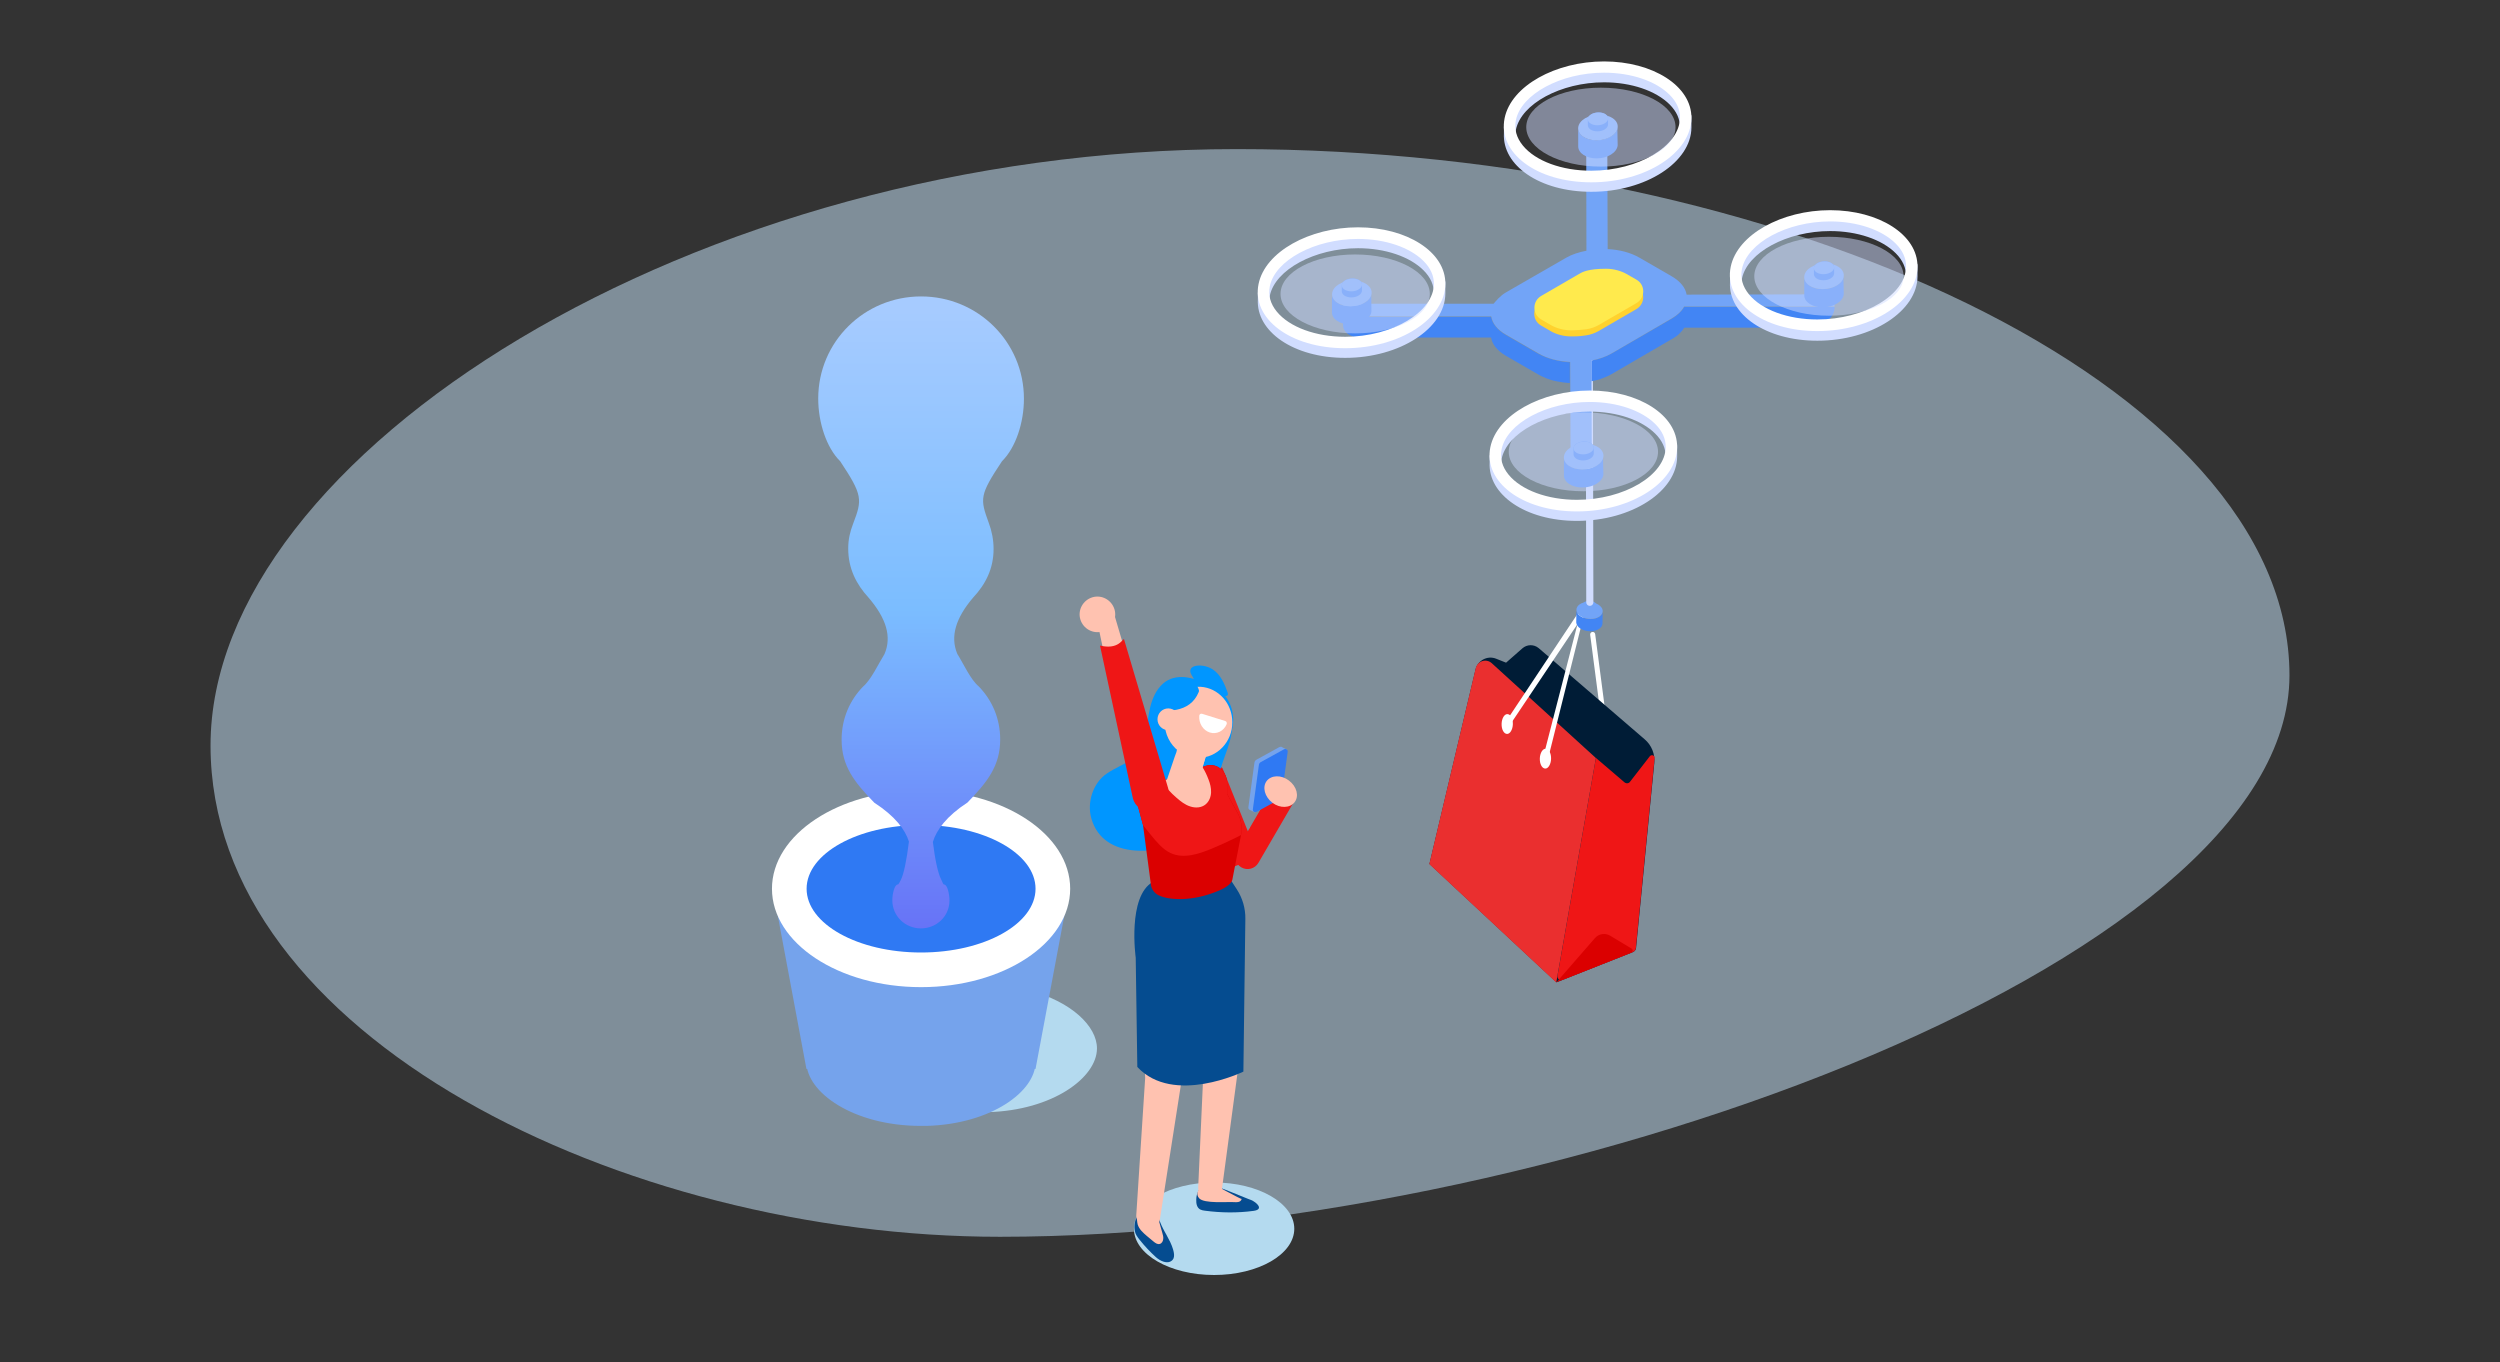 <svg version="1.1" id="Layer_1" xmlns="http://www.w3.org/2000/svg" x="0" y="0" viewBox="0 0 1400 763" xml:space="preserve"><rect x="0" y="0" width="1400" height="763" fill="#333333" stroke="none"/><style>.st1{fill:#fff}.st3{fill:#ef1616}.st5{fill:#db0000}.st6{fill:#4285f4}.st7{fill:#72a4f7}.st8{fill:#d1ddff}.st11{fill:#616161}.st12{opacity:.5;fill:#d1ddff}.st13{fill:#b4daef}.st14{fill:#054c90}.st15{fill:#ffc2b0}.st16{fill:#0096ff}.st17{fill:#75a3ec}.st18{fill:#2f79f3}</style><path d="M1282.1 378.2c0-162.8-285.6-294.7-589.5-294.7s-574.7 171.3-574.7 334S348.8 692.6 560 692.6c303.9 0 722.1-151.6 722.1-314.4z" opacity=".5" fill="#cdebff"/><g id="XMLID_10_"><g id="XMLID_11_"><path class="st1" d="M898.4 410.2c.2.1.5.1.7.1.8-.1 1.3-.8 1.2-1.6l-7-53.6c-.1-.8-.8-1.3-1.6-1.2-.8.1-1.3.8-1.2 1.6l7 53.6c.1.5.5.9.9 1.1z"/><path d="M867.2 367.7L921 414c3.9 3.3 5.9 8.3 5.4 13.4l-10.2 103.4c-.1 1.1-.8 2-1.8 2.4l-42.8 16.9-71.1-66.3 25.8-108.9c1.2-5.1 6.7-8 11.6-6l5.5 2.2 9.1-8c2.6-2.3 6.4-2.4 9.1-.2l5.6 4.8z" fill="#001c36"/><path class="st3" d="M923.9 423.5l-11.1 14.3c-.7 1-2.1 1.1-3.1.3l-15.9-13.6c-.1 0-.1 0-.1.1l-21.5 121.8c-.3 1.6 1.3 3 2.9 2.3l39.4-15.6c.9-.4 1.5-1.2 1.6-2.2l10.5-106.4c.2-1.4-1.7-2.2-2.7-1z"/><path d="M893.7 424.5l-58.3-53.1c-3.1-2.8-8-1.3-9 2.8l-26 109.7 71.1 66.3 22.2-125.7z" fill="#ea2f2f"/><path class="st1" d="M862.3 424.7c-.1 3.1 1.2 5.6 3 5.7 1.7.1 3.2-2.4 3.3-5.4.1-3.1-1.2-5.6-3-5.7-1.7-.1-3.2 2.4-3.3 5.4zM840.9 405.3c-.1 3.1 1.2 5.6 3 5.7 1.7.1 3.2-2.4 3.3-5.4.1-3.1-1.2-5.6-3-5.7-1.7-.1-3.2 2.3-3.3 5.4z"/><path class="st5" d="M913.7 531.2l-12-7.2c-2.8-1.7-6.4-1.1-8.5 1.3l-21.6 24.8 41.9-16.6c1-.3 1.1-1.7.2-2.3z"/><path class="st1" d="M865.2 425.8c.8 0 1.5-.1 1.7-.9l20.6-82.5c.1-.7-.3-1.3-.9-1.5-.6-.3-1.4 0-1.7.6l-42 63.2c-.4.7-.2 1.5.5 2 .7.4 1.5.2 2-.5l38-56.7-19.3 74.9c-.2.7.3 1.4 1.1 1.4z"/></g></g><path class="st6" d="M890.6 346.7c-4.1-.1-7.6-2.3-7.8-4.9 0 0-.1 6.6-.1 6.8.2 2.7 3.7 4.9 7.8 4.9 3.9 0 6.9-1.9 6.9-4.4l.1-6.7c0 2.5-3 4.3-6.9 4.3z"/><path class="st7" d="M889.7 337.1c-4-.1-7.1 2-6.9 4.6.2 2.7 3.7 4.9 7.8 4.9 4.1.1 7.2-2.1 6.9-4.8-.3-2.5-3.8-4.6-7.8-4.7z"/><path class="st7" d="M892.7 337.1c-.4-.2-.8-.4-1.3-.5-1.4-.4-3-.2-4 .5-1.4.9-1.3 2.4.3 3.4s4 1 5.4.1c1.3-1 1.2-2.6-.4-3.5z"/><path class="st8" d="M891.9 152.3c-1 1.2-2.9 1.2-4-.1l.4 185.1c0 1.1.9 2 2 2s2-.9 2-2l-.4-185z"/><path class="st6" d="M942 173.6c-.5.6-1.1 1.2-1.7 1.8-.5.5-1.1 1-1.8 1.5-.1.1-.2.1-.2.2-.6.5-1.3.9-2.1 1.4L902.5 198c-.9.5-1.9 1-2.8 1.4-.3.1-.7.3-1 .4-.7.3-1.4.5-2.1.8-.6.2-1.1.4-1.7.5-.3.1-.6.2-.9.2-.9.2-1.9.5-2.8.6v11.6c1-.2 1.9-.4 2.8-.6.3-.1.6-.2.9-.2.4-.1.9-.2 1.3-.4.2 0 .3-.1.4-.2.7-.2 1.4-.5 2.1-.8.3-.1.7-.3 1-.4 1-.4 1.9-.9 2.8-1.4l33.7-19.6c.1-.1.3-.2.4-.2.6-.4 1.1-.7 1.7-1.1.1-.1.2-.1.2-.1.6-.4 1.2-.9 1.7-1.4l.1-.1c.6-.6 1.2-1.2 1.7-1.8.4-.6.8-1.1 1.2-1.7h68.8c8.5 0 15.4-5.2 15.4-11.6h-84.2c-.4.5-.8 1.1-1.2 1.7zM874 202.3c-1.2-.2-2.5-.5-3.7-.8-.3-.1-.5-.1-.8-.2-1.4-.4-2.8-.8-4.1-1.3-.1 0-.2-.1-.2-.1-1.3-.5-2.6-1.2-3.8-1.8l-18-10.4c-5-2.9-7.8-6.6-8.4-10.3h-82.8l-.1-6.9v11.6c0 3.8 4.1 6.9 9.2 6.9H835c.6 3.8 3.4 7.4 8.4 10.3l18 10.4c1.2.7 2.5 1.3 3.8 1.8.1 0 .2.1.2.1.1 0 .1 0 .1.1 1.1.4 2.3.8 3.5 1.2.1 0 .3.1.4.1.3.1.5.1.8.2.6.1 1.2.3 1.8.4.6.1 1.2.2 1.9.3.2 0 .4.1.6.1.1 0 .2 0 .4.1.9.1 1.9.2 2.8.3.5 0 .9.1 1.4.1v-11.6c-1.6-.1-3.1-.2-4.6-.5 0-.1-.2-.1-.5-.1z"/><path class="st7" d="M944.5 165c-.6-3.8-3.4-7.4-8.4-10.3l-18-10.4c-5-2.9-11.3-4.5-17.8-4.8l-.2-54.5-11.7.2h-.1l.1 55.2c-4.1.8-8 2-11.3 3.9l-33.7 19.4c-3.3 1.9-5.6 4.8-7 6.4h-84.2l.1 7 82.8.1c.6 3.8 3.4 7.5 8.4 10.3l18 10.4c5 2.9 11.3 4.5 17.8 4.8l.2 50h11.9l-.2-50.8c4.1-.8 8.1-2.1 11.3-4l33.7-19.6c3.3-1.9 5.6-4.2 6.9-6.6h84.2l-.1-6.9-82.7.2z"/><path d="M916.4 160l-5.6-3.2c-2.8-1.6-7-2.7-11.4-2.9 0 0-3.1-.3-4.2-.2-1.1.1-4.2.8-4.2.8-2.6.5-5 1.3-6.8 2.3L863 169.1c-5.1 2.9-5.1 10.3 0 13.2l5.5 3.2c2.8 1.6 6.9 2.9 11.4 2.9 4.6 0 6.3-.3 8.3-.6 2.7-.4 5-1.3 6.8-2.3l21.2-12.3c5.3-3 5.3-10.3.2-13.2z" fill="#ffd22e"/><path d="M916.4 156.6l-5.6-3.2c-2.8-1.6-7-2.9-11.4-2.9-10.2 0-13.4 1.9-15.1 2.9l-21.2 12.3c-5.1 2.9-5.1 10.3 0 13.2l5.5 3.2c2.8 1.6 6.9 2.9 11.4 2.9 2.1 0 6.3-.3 8.3-.6 2.7-.4 5-1.3 6.8-2.3l21.2-12.3c5.2-3 5.2-10.3.1-13.2z" fill="#ffea4d"/><path class="st8" d="M890.3 224c-48.8 0-56.1 31.2-56.1 31.2v3.8c-1 17.9 19.9 32.7 48.9 32.7 30.8 0 56-16.7 56.1-36v-6.6S927.4 224 890.3 224zm-7.2 61.3c-16.5 0-31.2-5.4-38.3-14.1-3.6-4.4-4.9-9.2-3.9-14.2 3-14.6 25.2-26.5 49.4-26.5 15.2 0 29 4.7 36.7 12.4 3.9 3.9 5.8 8.2 5.8 12.8-.1 15.7-23.3 29.6-49.7 29.6z"/><path class="st11" d="M898.3 254.8c0-.1 0 0 0 0z"/><path class="st6" d="M897.7 255.5c0 4-5.6 7.3-11.7 7.3-5.8 0-10.1-2.9-10.2-6.5v10c0 3.7 4.4 6.7 10.3 6.7 6.2 0 11.4-3.3 11.8-7.3-.1-.2-.2-10.2-.2-10.2z"/><path class="st7" d="M887.6 248.5c-6 0-11.3 3.1-11.8 7.1-.5 4 4.1 7.3 10.3 7.3 6.2 0 11.5-3.3 11.8-7.3.4-4-4.3-7.1-10.3-7.1z"/><path class="st6" d="M891.1 248.3c-2.1-1.4-5.6-1.4-8 0-1.3.8-1.9 1.8-1.9 2.8v3.4c0 .8.5 1.6 1.4 2.3 2.1 1.4 5.7 1.4 8 0 1.3-.8 1.9-1.8 1.9-2.8v-3.3c0-.9-.5-1.7-1.4-2.4z"/><path class="st7" d="M891.1 248.3c-1-.7-2.4-1-3.9-1-1.4 0-2.9.3-4.1 1-2.4 1.4-2.6 3.7-.5 5.1 2.1 1.4 5.7 1.4 8 0 2.4-1.4 2.6-3.7.5-5.1z"/><path class="st1" d="M890.3 218.7c-27.2 0-52 13.7-55.7 31.7-4 19.3 17.6 36 48.5 36 30.8 0 56-16.7 56.1-36 .2-18-21.7-31.7-48.9-31.7zm-7.2 61.2c-16.5 0-31.2-5.4-38.3-14.1-3.6-4.4-4.9-9.2-3.9-14.2 3-14.6 25.2-26.5 49.4-26.5 15.2 0 29 4.7 36.7 12.4 3.9 3.9 5.8 8.2 5.8 12.8-.1 15.8-23.3 29.6-49.7 29.6z"/><g><path class="st8" d="M1024.9 123.1c-48.8 0-56.1 31.2-56.1 31.2v3.8c-1 17.9 19.9 32.7 48.9 32.7 30.8 0 56-16.7 56.1-36v-6.6s-11.8-25.1-48.9-25.1zm-7.2 61.2c-16.5 0-31.2-5.4-38.3-14.1-3.6-4.4-4.9-9.2-3.9-14.2 3-14.6 25.2-26.6 49.4-26.6 15.2 0 29 4.7 36.7 12.4 3.9 3.9 5.8 8.2 5.8 12.8-.1 15.9-23.3 29.7-49.7 29.7z"/><path class="st11" d="M1032.9 153.8z"/><path class="st6" d="M1032.3 154.6c0 4-5.6 7.3-11.7 7.3-5.8 0-10.1-2.9-10.2-6.5v10c0 3.7 4.4 6.7 10.3 6.7 6.2 0 11.4-3.3 11.8-7.3 0-.3-.2-10.2-.2-10.2z"/><path class="st7" d="M1022.2 147.5c-6 0-11.3 3.1-11.8 7.1-.5 4 4.1 7.3 10.3 7.3s11.5-3.3 11.8-7.3c.4-3.9-4.2-7.1-10.3-7.1z"/><path class="st6" d="M1025.7 147.4c-2.1-1.4-5.6-1.4-8 0-1.3.8-1.9 1.8-1.9 2.8v3.4c0 .8.5 1.6 1.4 2.3 2.1 1.4 5.7 1.4 8 0 1.3-.8 1.9-1.8 1.9-2.8v-3.3c0-1-.4-1.8-1.4-2.4z"/><path class="st7" d="M1025.7 147.4c-1-.7-2.4-1-3.9-1-1.4 0-2.9.3-4.1 1-2.4 1.4-2.6 3.7-.5 5.1 2.1 1.4 5.7 1.4 8 0 2.4-1.4 2.6-3.7.5-5.1z"/><path class="st1" d="M1024.9 117.7c-27.2 0-52 13.7-55.7 31.7-4 19.3 17.6 36 48.5 36 30.8 0 56-16.7 56.1-36 .2-18-21.7-31.7-48.9-31.7zm-7.2 61.2c-16.5 0-31.2-5.4-38.3-14.1-3.6-4.4-4.9-9.2-3.9-14.2 3-14.6 25.2-26.6 49.4-26.6 15.2 0 29 4.7 36.7 12.4 3.9 3.9 5.8 8.2 5.8 12.8-.1 15.9-23.3 29.7-49.7 29.7z"/></g><g><path class="st8" d="M898.3 39.7c-48.8 0-56.1 31.2-56.1 31.2v3.8c-1 17.9 19.9 32.7 48.9 32.7 30.8 0 56-16.7 56.1-36v-6.6s-11.8-25.1-48.9-25.1zm-7.2 61.3c-16.5 0-31.2-5.4-38.3-14.1-3.6-4.4-4.9-9.2-3.9-14.2 3-14.6 25.2-26.6 49.4-26.6 15.2 0 29 4.7 36.7 12.4 3.9 3.9 5.8 8.2 5.8 12.8-.1 15.8-23.3 29.7-49.7 29.7z"/><path class="st11" d="M906.3 70.5z"/><path class="st6" d="M905.7 71.2c0 4-5.6 7.3-11.7 7.3-5.8 0-10.1-2.9-10.2-6.5v10c0 3.7 4.4 6.7 10.3 6.7 6.2 0 11.4-3.3 11.8-7.3 0-.2-.2-10.2-.2-10.2z"/><path class="st7" d="M895.6 64.2c-6 0-11.3 3.1-11.8 7.1-.5 4 4.1 7.3 10.3 7.3 6.2 0 11.5-3.3 11.8-7.3.4-4-4.2-7.1-10.3-7.1z"/><path class="st6" d="M899.1 64c-2.1-1.4-5.6-1.4-8 0-1.3.8-1.9 1.8-1.9 2.8v3.4c0 .8.5 1.6 1.4 2.3 2.1 1.4 5.7 1.4 8 0 1.3-.8 1.9-1.8 1.9-2.8v-3.3c0-.9-.4-1.7-1.4-2.4z"/><path class="st7" d="M899.1 64c-1-.7-2.4-1-3.9-1-1.4 0-2.9.3-4.1 1-2.4 1.4-2.6 3.7-.5 5.1 2.1 1.4 5.7 1.4 8 0 2.4-1.4 2.6-3.7.5-5.1z"/><path class="st1" d="M898.3 34.4c-27.2 0-52 13.7-55.7 31.7-4 19.3 17.6 36 48.5 36 30.8 0 56-16.7 56.1-36 .2-18-21.7-31.7-48.9-31.7zm-7.2 61.2c-16.5 0-31.2-5.4-38.3-14.1-3.6-4.4-4.9-9.2-3.9-14.2 3-14.6 25.2-26.6 49.4-26.6 15.2 0 29 4.7 36.7 12.4 3.9 3.9 5.8 8.2 5.8 12.8-.1 15.9-23.3 29.7-49.7 29.7z"/></g><g><path class="st8" d="M760.5 132.7c-48.8 0-56.1 31.2-56.1 31.2v3.8c-1 17.9 19.9 32.7 48.9 32.7 30.8 0 56-16.7 56.1-36v-6.6s-11.8-25.1-48.9-25.1zm-7.2 61.2c-16.5 0-31.2-5.4-38.3-14.1-3.6-4.4-4.9-9.2-3.9-14.2 3-14.6 25.2-26.6 49.4-26.6 15.2 0 29 4.7 36.7 12.4 3.9 3.9 5.8 8.2 5.8 12.8-.1 15.9-23.3 29.7-49.7 29.7z"/><path class="st11" d="M768.5 163.4z"/><path class="st6" d="M767.9 164.2c0 4-5.5 7.3-11.7 7.3-5.8 0-10.1-2.9-10.3-6.5v10c0 3.7 4.4 6.7 10.3 6.7 6.2 0 11.4-3.3 11.8-7.3 0-.3-.1-10.2-.1-10.2z"/><path class="st7" d="M757.8 157.1c-6 0-11.3 3.1-11.8 7.1-.5 4 4.1 7.3 10.3 7.3 6.2 0 11.5-3.3 11.8-7.3.3-3.9-4.3-7.1-10.3-7.1z"/><path class="st6" d="M761.3 157c-2.1-1.4-5.6-1.4-8 0-1.3.8-1.9 1.8-1.9 2.8v3.4c0 .8.5 1.6 1.4 2.3 2.1 1.4 5.7 1.4 8 0 1.3-.8 1.9-1.8 1.9-2.8v-3.3c0-1-.5-1.8-1.4-2.4z"/><path class="st7" d="M761.3 157c-1-.7-2.4-1-3.9-1-1.4 0-2.9.3-4.1 1-2.4 1.4-2.6 3.7-.5 5.1 2.1 1.4 5.7 1.4 8 0 2.4-1.4 2.6-3.7.5-5.1z"/><path class="st1" d="M760.5 127.3c-27.2 0-52 13.7-55.7 31.7-4 19.3 17.6 36 48.5 36 30.8 0 56-16.7 56.1-36 .2-18-21.7-31.7-48.9-31.7zm-7.2 61.3c-16.5 0-31.2-5.4-38.3-14.1-3.6-4.4-4.9-9.2-3.9-14.2 3-14.6 25.2-26.5 49.4-26.5 15.2 0 29 4.7 36.7 12.4 3.9 3.9 5.8 8.2 5.8 12.8-.1 15.7-23.3 29.6-49.7 29.6z"/></g><ellipse class="st12" cx="896.5" cy="71.2" rx="41.8" ry="22.1"/><ellipse class="st12" cx="758.9" cy="164.6" rx="41.8" ry="22.1"/><ellipse class="st12" cx="886.7" cy="253" rx="41.8" ry="22.1"/><ellipse class="st12" cx="1024.2" cy="154.7" rx="41.8" ry="22.1"/><g><ellipse class="st13" cx="679.9" cy="688.1" rx="44.9" ry="25.9"/><path class="st14" d="M669.9 671.8c-.1 2.3.4 4.5 2.2 5.5.8.4 1.7.6 2.7.7 9 1.2 18.2 1.3 27.1.1 6.2-.8 1.8-4.8-1.3-6.1-.5-.2-1.1-.4-1.6-.6-3.5-1.4-6.9-2.8-10.4-4.2-3.9-1.6-8-3.2-12.3-3.3-.5 0-1 .1-1.5.2-.4.1-.7.3-1 .5-1.2.4-2.3 1.4-2.8 2.5-.6 1.1-1.1 2.9-1.1 4.7zM652.2 689.7c.7 1.3 1.5 2.6 2.1 3.9.7 1.3 1.4 2.6 1.9 4 .8 2.1 2.2 6.1.4 8-2.7 2.8-7.1.4-9.3-1.6-3.3-3-6.3-6.2-9.1-9.7-1.2-1.5-2.4-3.1-2.7-4.9-1.1-5.7 2.2-13.8 9.2-11.9 2.6.7 3.7 2.5 4.3 4.8.7 2.6 1.9 5 3.2 7.4z"/><path class="st15" d="M673.4 520.7l-34.9-5.3-1.5 17 4.3 71.2-5 77.1c0 3.4 2.5 6.6 5.5 6.6h3.8c2.8 0 3.9-2.9 4.2-6.1l12.1-77.5 4.7-29.4 1.6-28.8 5.4 61.6-2.6 57.7c-.2 3.6 2.5 6.5 5.7 6.3l2.7-.2c2.5-.2 4.5-2.3 4.9-5.1l8.6-64.1 2.1-90.1-21.6 9.1z"/><path class="st15" d="M648.8 683c.7 2.5 1.4 4.9 2.1 7.4.3 1.1.7 2.3.5 3.5-.1 1.2-.8 2.4-1.9 2.7-1.3.4-2.5-.5-3.6-1.4l-3.6-3c-2.1-1.8-4.4-3.8-5.2-6.5-.9-3.2.6-6.6 2-9.7.7-1.5 1.5-3.1 3-3.5 1-.3 2.1.1 3 .6 1.5 1 2.7 2.6 3.2 4.4.6 2.3.1 4.9.8 7.2l-.3-1.7zM672.4 665.2c-1.8 1.5-2.7 3.7-.9 5.8 2.7 3.2 16 1.9 19.7 2.2 1.4.1 3.2.1 3.9-1.2.1-.2.2-.4.2-.6-.1.4-14.6-7.7-16.1-8.2-1.9-.6-4.9.3-6.8 2z"/><path class="st14" d="M688.5 491.7l4.1 6.3c3.2 4.9 4.9 10.7 4.8 16.6l-1.1 85.5s-39.2 19.1-59.4-2.6l-.9-61.2s-4.8-34.5 9.7-42.5l42.8-2.1z"/><path class="st3" d="M695.1 485.7c3.4 2 7.7.8 9.6-2.5l20.2-34.7c2-3.4.8-7.7-2.5-9.6-3.4-2-7.7-.8-9.6 2.5l-20.2 34.7c-2 3.4-.8 7.7 2.5 9.6z"/><path class="st3" d="M682.8 429.7l-11.8 4.7c-.8.3-1.2 1.2-.9 2l19.2 47.9c.3.8 1.2 1.2 2 .9l11.8-4.7c.8-.3 1.2-1.2.9-2l-19.2-47.9c-.2-.8-1.1-1.2-2-.9z"/><path class="st16" d="M649.3 397.5l-.6 3.6c0-.1.1-.1.1-.2.2-1.1.3-2.2.5-3.4z"/><path class="st16" d="M689.5 411.6c.7-3.8.9-7.5 0-11.3-1.7-7.1-7.1-12.6-13-16.4-7.7-4.9-18.3-7.2-25.2-1.1-7.7 6.9-8.2 18.7-9.6 28.4-2.2 14.9-11.8 15.2-21.9 22-7.6 5.1-11.3 16.1-8.6 25.3 6.9 23.7 39 19.9 54.5 11.3 5.5-3.1 16.5-9.4 18.1-16.7.8-3.6-1.3-7.2-1.6-10.8-.4-5.2.8-10.5 2.5-15.4s3.8-10.1 4.8-15.3z"/><path class="st17" d="M703.5 425.5l12.9-7.1c.4-.2.8-.3 1.2-.2.2.1.4.1.5.3l2.6 1.3-2.3 1.3-3.2 23.8c-.1.6-.5 1.1-1 1.4l-9.8 5.4-1.5 3.3-3.1-1.5c-.5-.3-.8-.8-.7-1.5l3.4-25c.1-.6.5-1.2 1-1.5z"/><path class="st18" d="M703.8 454.6l12.9-7.1c.5-.3.9-.8 1-1.4l3.4-25c.2-1.3-1.1-2.1-2.2-1.4l-12.9 7.1c-.5.3-.9.8-1 1.4l-3.4 25c-.2 1.2 1 2 2.2 1.4z"/><path class="st5" d="M637.1 450.9l3 11.2 4.5 34c.6 2.3 2.1 4.2 4.1 5.2 5.4 2.7 18.5 4 34-2.6 2.4-1 6.8-3.3 7.4-6l4.9-25.2.1-.5c.7-3.9-.1-8-1.9-11.5l-6-10.9v-5.8c0-6.9-5.8-11.9-11.9-10l-2 .7-3.3 1.2-15 5.3-4.3 1.5-8.5 3c-4.1 1.4-6.3 6-5.1 10.4z"/><path class="st3" d="M637.1 450.9l3 11.2c1.5 1.9 3 3.7 4.5 5.6 3.2 3.9 6.5 7.9 10.9 10 7.3 3.4 15.7.6 23.2-2.5 4.6-1.9 9.1-4 13.6-6.2.9-.4 1.8-.9 2.7-1.4l.1-.5c.7-3.9-.1-8-1.9-11.5l-6-10.9v-5.8c0-6.9-5.8-11.9-11.9-10l-2 .7-3.3 1.2-15 5.2-4.3 1.5-8.5 3c-4.1 1.4-6.3 6-5.1 10.4z"/><path class="st15" d="M650.7 437.5c2.1 3.5 5 6.5 8.1 9.2 2.3 2 4.8 4 7.7 4.9 2.9 1 6.4.8 8.7-1.2 1.9-1.6 2.9-4.1 3-6.6.1-2.5-.5-4.9-1.4-7.2-.9-2.4-2-4.8-3.4-7l-3.4 1.2-15 5.2-4.3 1.5z"/><path d="M699.7 463.4l-.2.4h.1c.1-.2.1-.3.1-.4z" fill="#dceffe"/><path class="st15" d="M712.5 449.5c4.3 3.3 9.9 3.1 12.5-.3 2.6-3.4 1.2-8.8-3.2-12.1-4.3-3.3-9.9-3.1-12.5.3-2.5 3.4-1.1 8.8 3.2 12.1z"/><path class="st16" d="M664.7 383.9c1.2.3 2.7.6 3.6-.3 1.2-1.1.5-3.1-.3-4.4-.9-1.4-1.9-3-1.2-4.5.5-1.2 2-1.7 3.3-1.9 3.1-.4 6.4.4 9.1 2.1 4.3 2.9 6.5 7.9 8.2 12.7.2.6.4 1.3 0 1.8-.3.3-.7.4-1.1.4-6.5 1-13.4-.5-18.9-4.2l-2.7-1.7z"/><path class="st16" d="M690.6 403.1c0 11.8-9 21.3-20.2 21.3-4.4 0-8.5-1.5-11.9-4.1-5-3.9-8.3-10.2-8.3-17.2 0-1.5.2-3 .4-4.4.5-2.4 1.3-4.6 2.4-6.6 1.9-3.3 4.5-5.9 7.7-7.7 2.9-1.6 6.1-2.6 9.6-2.6h1.3c2.8.2 5.4.9 7.7 2.2 6.7 3.5 11.3 10.7 11.3 19.1z"/><g id="XMLID_13_"><path class="st15" d="M676.6 419.2l-.6 1.9-4.3 14.3-.7 2.6-2.2.1-16.2 1.2.8-2.4 4.5-13.3 1.1-3 2.3-6.9z"/><path class="st15" d="M676.6 419.2l-.6 1.9-4.3 14.3c-4.9-4.7-9.1-9.7-12.8-14.8l2.4-6.9 15.3 5.5z"/></g><path class="st15" d="M690.1 404.5c0 11-8.5 19.9-19 19.9-4.2 0-8-1.4-11.1-3.8-4.7-3.6-7.8-9.5-7.8-16.1 0-11 8.5-19.9 18.9-19.9h1.2c10 .6 17.8 9.3 17.8 19.9z"/><path class="st16" d="M658.7 397.5c5.5-1.1 10.1-3.9 12.6-10 .5-1.1-.6-2.5-1-3.6-1.4-3.2-11.9.6-11.9 3.8v-3.6c-3.2 2.9-7.9 8-9.2 14.1 2.8 0 6.9-.2 9.5-.7z"/><path class="st15" d="M660.4 402.8c0 3.4-2.7 6.1-6.1 6.1-3.4 0-6.1-2.7-6.1-6.1s2.7-6.1 6.1-6.1c3.4.1 6.1 2.8 6.1 6.1z"/><g><path class="st1" d="M677.5 410.2c3.8 1.2 7.8-.8 9.4-4.6.3-.7 0-1.6-.7-1.8l-13.1-4.1c-.7-.2-1.4.3-1.5 1-.4 4.3 2.1 8.3 5.9 9.5z"/></g><g><path class="st15" d="M646.2 453.1c-4.7 1-9.2-1.8-10.6-6.4-.1-.2-.1-.5-.1-.7l-17.9-83-1.9-9.1-2.2-10.1 4.7-3.6c2-1.4 4.5-.4 5.2 1.9l29.4 99.5c1.5 5.1-1.4 10.4-6.6 11.5z"/></g><g><path class="st15" d="M617.4 353.6c-5.3 1.6-10.8-1.5-12.4-6.7-1.6-5.3 1.5-10.8 6.7-12.4 5.3-1.6 10.8 1.5 12.4 6.7 1.6 5.2-1.4 10.8-6.7 12.4z"/></g><g><path class="st3" d="M654.1 441.2l-24.7-83.4-1.5 1.5c-1.9 1.9-4.4 2.8-7.4 2.8-.9 0-1.7-.1-2.5-.2l-2-.4 18.2 84.6c0 .1 0 .2.1.3 0 .2.1.5.1.7 1.3 4.6 5.4 7.5 9.9 7.5.7 0 1.5-.1 2.2-.2 2.8-.6 5.2-2.3 6.6-4.7 1.5-2.5 1.8-5.6 1-8.5z"/></g></g><g><path class="st13" d="M614.3 587.1c0 16.4-24.9 34.7-61 35.7h-3.2c-37.8 0-64.1-18.8-64.1-35.7 0-16.9 26.3-35.7 64.1-35.7 9.8 0 18.7 1.3 26.7 3.4 23 6.1 37.5 19.8 37.5 32.3z"/><path class="st17" d="M599.3 495.3l-19.4 103.3H451.6l-19.3-103.3z"/><path class="st17" d="M579.9 594.8c0 16.4-24.9 34.7-61 35.7h-3.2c-37.8 0-64.1-18.8-64.1-35.7 0-16.9 26.3-35.7 64.1-35.7 9.8 0 18.7 1.3 26.7 3.4 23 6.1 37.5 19.7 37.5 32.3z"/><ellipse class="st1" cx="515.8" cy="497.7" rx="83.5" ry="55.1"/><ellipse class="st18" cx="515.8" cy="497.7" rx="64.1" ry="35.7"/><linearGradient id="SVGID_1_" gradientUnits="userSpaceOnUse" x1="515.783" y1="166.049" x2="515.783" y2="519.926"><stop offset=".022" stop-color="#a6cbff"/><stop offset=".495" stop-color="#7bbdff"/><stop offset="1" stop-color="#6773f7"/></linearGradient><path d="M561.1 258.3c7.7-7.6 12.3-21.6 12.3-35 0-31.8-25.8-57.3-57.6-57.3s-57.6 25.4-57.6 57.2c0 13.4 4.6 27.5 12.3 35.1 12.7 19.1 12.4 21.5 7.2 35.1-1.7 4.5-2.7 8.6-2.7 13.8 0 11 4.4 19.9 11.5 27.6 9.8 11.5 13 21.8 8.8 31.5-3.4 5.4-7.4 14.3-12 18.2-7.4 7.6-12 17.9-12 29.7 0 14.8 7.2 23.9 18.3 35.3 11.7 7.6 17.3 15.1 19.4 21.8-1.3 10.6-2.9 18.3-4.6 21.6-.5.8-1.1 2.4-1.6 2.4-1.9 0-3.1 5.3-3.1 8.9 0 8.8 7.2 15.7 16 15.7s16-6.8 16-15.6c0-3.5-1.1-9-3.1-9-.5 0-1.1-2.1-1.6-2.9-1.7-3.4-3.3-10.4-4.6-20.9 2-6.7 7.7-14.5 19.4-22.1 11.1-11.5 18.3-20.5 18.3-35.3 0-11.7-4.5-22-12-29.7-4.6-3.8-8.6-12.8-12-18.2-4.1-9.7-.9-20.1 8.8-31.5 7.1-7.6 11.5-16.3 11.5-27.3 0-5.1-1-10.1-2.7-14.6-4.9-13.5-5.3-15.4 7.4-34.5z" fill="url(#SVGID_1_)"/></g></svg>